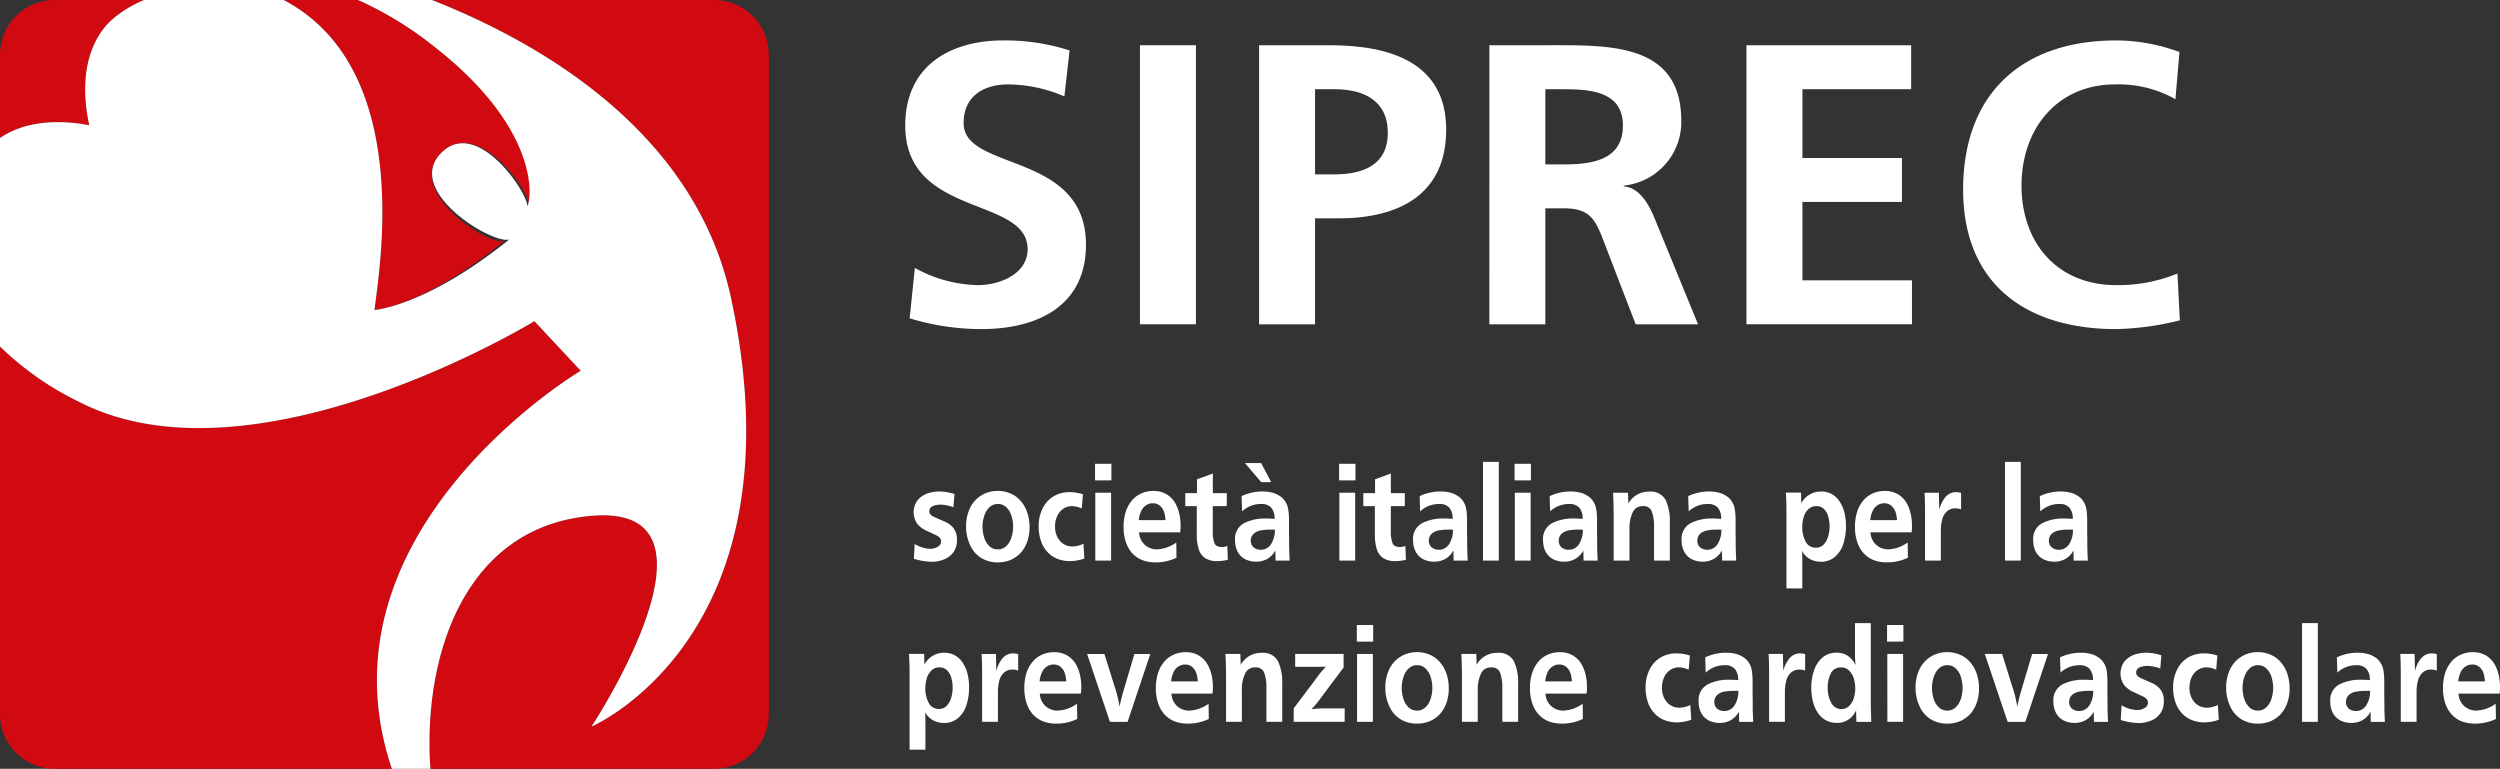 <svg xmlns="http://www.w3.org/2000/svg" xmlns:xlink="http://www.w3.org/1999/xlink" width="260.151" height="80" viewBox="0 0 260.151 80">
  <rect x="0" y="0" width="260.151" height="80" fill="#333333" stroke="none"/>
  <defs>
    <clipPath id="clip-path">
      <rect id="Rettangolo_197" data-name="Rettangolo 197" width="260.151" height="80" fill="none"/>
    </clipPath>
  </defs>
  <g id="Raggruppa_825" data-name="Raggruppa 825" transform="translate(-200 -5927)">
    <g id="Raggruppa_470" data-name="Raggruppa 470" transform="translate(200 5927)">
      <g id="Raggruppa_469" data-name="Raggruppa 469" clip-path="url(#clip-path)">
        <path id="Tracciato_561" data-name="Tracciato 561" d="M60.431,38.581,55.613,33.42S26.539,51.14,8.3,41.849A31.468,31.468,0,0,1,0,36.058V74.313A5.686,5.686,0,0,0,5.687,80h35.09C32.43,55.194,60.431,38.581,60.431,38.581" fill="#d10a11"/>
        <path id="Tracciato_562" data-name="Tracciato 562" d="M74.313,0H44.952C55.967,4.344,72.329,13.54,76.083,31.058c7.53,35.135-14.535,44.555-14.535,44.555s15.325-23.252,0-21.936C48.23,54.822,43.977,68.467,44.789,80H74.313A5.686,5.686,0,0,0,80,74.313V5.687A5.686,5.686,0,0,0,74.313,0" fill="#d10a11"/>
        <path id="Tracciato_563" data-name="Tracciato 563" d="M38.968,32.258s4.869-.214,13.532-7.19c-1.7.571-10.522-5.218-6.569-9.17,3.709-3.71,9.053,3.784,9.029,5.228.524-1,1.04-7.836-9.748-16.257A36.542,36.542,0,0,0,37.257,0H29.521c13.6,7.165,9.956,27.927,9.447,32.258" fill="#d10a11"/>
        <path id="Tracciato_564" data-name="Tracciato 564" d="M9.29,13.032c-.775-3.484-.722-7.815,2.064-10.71A11.853,11.853,0,0,1,15,0H5.686A5.686,5.686,0,0,0,0,5.687V14.36c3.078-2.1,7.016-1.755,9.29-1.328" fill="#d10a11"/>
        <path id="Tracciato_565" data-name="Tracciato 565" d="M61.548,53.677c15.325-1.317,0,21.936,0,21.936s22.065-9.42,14.535-44.555C72.329,13.539,55.967,4.344,44.952,0h-7.7a36.524,36.524,0,0,1,7.956,4.868C56,13.29,55.4,20.457,54.873,21.457c.023-1.444-5.233-9.27-8.943-5.56C41.977,19.85,51.3,25.487,53,24.916c-8.664,6.976-14.031,7.342-14.031,7.342C39.477,27.927,43.116,7.165,29.521,0H15a11.859,11.859,0,0,0-3.649,2.322C8.569,5.217,8.516,9.548,9.291,13.032,7.016,12.6,3.079,12.263,0,14.36v21.7a31.5,31.5,0,0,0,8.3,5.792c18.238,9.29,47.312-8.43,47.312-8.43l4.818,5.161S32.43,55.193,40.777,80H44.79c-.813-11.534,3.441-25.178,16.758-26.323" fill="#fff"/>
        <path id="Tracciato_566" data-name="Tracciato 566" d="M110.76,10.033a15.032,15.032,0,0,0-5.908-1.249c-2,0-4.576.874-4.576,4.036,0,5.034,12.731,2.912,12.731,12.648,0,6.365-5.035,8.778-10.9,8.778a25.606,25.606,0,0,1-7.448-1.123l.542-5.242a14.016,14.016,0,0,0,6.573,1.789c2.2,0,5.16-1.124,5.16-3.744,0-5.534-12.732-3.246-12.732-12.856,0-6.491,5.035-8.862,10.152-8.862a21.917,21.917,0,0,1,6.947,1.04Z" fill="#fff"/>
        <rect id="Rettangolo_193" data-name="Rettangolo 193" width="5.825" height="29.039" transform="translate(118.623 4.707)" fill="#fff"/>
        <path id="Tracciato_567" data-name="Tracciato 567" d="M131.02,4.708h7.364c6.324,0,12.107,1.83,12.107,8.778,0,6.782-4.951,9.237-11.191,9.237h-2.455V33.747H131.02Zm5.825,13.438h2.038c2.912,0,5.534-.957,5.534-4.327s-2.538-4.536-5.534-4.536h-2.038Z" fill="#fff"/>
        <path id="Tracciato_568" data-name="Tracciato 568" d="M154.985,4.707h6.282c6.24,0,13.687-.208,13.687,7.863a6.644,6.644,0,0,1-5.99,6.741v.083c1.58.125,2.5,1.705,3.079,3L176.7,33.747h-6.49l-3.494-9.07c-.833-2.163-1.582-3-4.036-3h-1.873V33.747h-5.824Zm5.824,12.4h1.914c2.871,0,6.157-.416,6.157-4.035,0-3.495-3.244-3.787-6.157-3.787h-1.914Z" fill="#fff"/>
        <path id="Tracciato_569" data-name="Tracciato 569" d="M181.736,4.707h17.141V9.283H187.561v7.156H197.92v4.576H187.561V29.17h11.4v4.576H181.736Z" fill="#fff"/>
        <path id="Tracciato_570" data-name="Tracciato 570" d="M226.835,33.331a29.492,29.492,0,0,1-6.615.915c-9.4,0-15.935-4.7-15.935-14.52,0-9.943,6.075-15.518,15.935-15.518a19.174,19.174,0,0,1,6.574,1.207l-.417,4.909a11.989,11.989,0,0,0-6.282-1.54c-5.99,0-9.735,4.577-9.735,10.527,0,5.907,3.661,10.359,9.86,10.359a16.218,16.218,0,0,0,6.366-1.207Z" fill="#fff"/>
        <path id="Tracciato_571" data-name="Tracciato 571" d="M95.179,56.608a3.326,3.326,0,0,0,1.618.5,1.485,1.485,0,0,0,.771-.2.63.63,0,0,0,.36-.6c0-.243-.167-.443-.514-.615-.347-.156-.694-.327-1.053-.484a2.947,2.947,0,0,1-.9-.685,2.114,2.114,0,0,1,.013-2.454,2.347,2.347,0,0,1,1.014-.714,3.868,3.868,0,0,1,1.272-.213,5.162,5.162,0,0,1,1.567.271l-.116,1.369a4.034,4.034,0,0,0-1.348-.271,2.1,2.1,0,0,0-.8.157.571.571,0,0,0-.36.557c0,.228.167.413.5.57s.681.3,1.041.457a2.438,2.438,0,0,1,.95.671,1.913,1.913,0,0,1,.386,1.283,2.114,2.114,0,0,1-.373,1.27,2.227,2.227,0,0,1-.989.742,3.438,3.438,0,0,1-1.271.243,7.173,7.173,0,0,1-1.85-.314Z" fill="#fff"/>
        <path id="Tracciato_572" data-name="Tracciato 572" d="M106.891,56.366a3.547,3.547,0,0,1-.668,1.155,3.253,3.253,0,0,1-1.053.742,3.386,3.386,0,0,1-1.348.257,3.2,3.2,0,0,1-1.734-.47,3.007,3.007,0,0,1-1.143-1.341,4.524,4.524,0,0,1-.412-1.941,4.34,4.34,0,0,1,.412-1.912,3.1,3.1,0,0,1,1.168-1.3,3.185,3.185,0,0,1,1.721-.471,3.262,3.262,0,0,1,1.361.285,2.829,2.829,0,0,1,1.041.785,3.521,3.521,0,0,1,.668,1.2,4.8,4.8,0,0,1,.231,1.512,4.332,4.332,0,0,1-.244,1.5M105.26,53.7a2.091,2.091,0,0,0-.527-.9,1.211,1.211,0,0,0-.9-.357,1.241,1.241,0,0,0-.873.342,2.11,2.11,0,0,0-.539.9,3.465,3.465,0,0,0-.18,1.084,3.752,3.752,0,0,0,.167,1.141,2,2,0,0,0,.526.9,1.25,1.25,0,0,0,.925.357,1.187,1.187,0,0,0,.694-.214,1.709,1.709,0,0,0,.487-.542,2.613,2.613,0,0,0,.283-.743,3.7,3.7,0,0,0-.064-1.968" fill="#fff"/>
        <path id="Tracciato_573" data-name="Tracciato 573" d="M112.836,58.121a4.673,4.673,0,0,1-1.477.271,3.678,3.678,0,0,1-1.336-.243,2.856,2.856,0,0,1-1.041-.727,3.116,3.116,0,0,1-.668-1.156,4.664,4.664,0,0,1-.231-1.5,4.081,4.081,0,0,1,.412-1.855,2.98,2.98,0,0,1,1.129-1.255,3.175,3.175,0,0,1,1.671-.443,4.442,4.442,0,0,1,1.4.228l-.129,1.47a2.644,2.644,0,0,0-1.015-.243,1.635,1.635,0,0,0-.925.285,1.8,1.8,0,0,0-.616.758,2.476,2.476,0,0,0-.219,1.041,2.226,2.226,0,0,0,.5,1.526,1.7,1.7,0,0,0,1.348.586,2.486,2.486,0,0,0,1.105-.286Z" fill="#fff"/>
        <path id="Tracciato_574" data-name="Tracciato 574" d="M113.952,48.262h1.7v1.726h-1.7Zm.025,3.011h1.644v7.062h-1.644Z" fill="#fff"/>
        <path id="Tracciato_575" data-name="Tracciato 575" d="M122.427,58.036a4.933,4.933,0,0,1-2.183.485,3.885,3.885,0,0,1-1.4-.243,2.973,2.973,0,0,1-1.041-.727,3.286,3.286,0,0,1-.655-1.17,4.991,4.991,0,0,1-.231-1.57,5.336,5.336,0,0,1,.205-1.483,3.466,3.466,0,0,1,.617-1.185,2.618,2.618,0,0,1,.976-.77,2.982,2.982,0,0,1,1.311-.286,2.723,2.723,0,0,1,1.259.286,2.6,2.6,0,0,1,.885.784,3.738,3.738,0,0,1,.514,1.171,5.542,5.542,0,0,1,.167,1.441v.213a.652.652,0,0,0-.013.172c-.012.071-.012.142-.025.242h-4.278a1.845,1.845,0,0,0,.591,1.3,1.87,1.87,0,0,0,1.3.471,3.768,3.768,0,0,0,1.978-.714Zm-1.3-4.78a1.466,1.466,0,0,0-.438-.642,1.112,1.112,0,0,0-.719-.243,1.218,1.218,0,0,0-.757.243,1.367,1.367,0,0,0-.488.642,2.65,2.65,0,0,0-.22.871h2.776a3.219,3.219,0,0,0-.154-.871" fill="#fff"/>
        <path id="Tracciato_576" data-name="Tracciato 576" d="M127.769,58.249a4.7,4.7,0,0,1-1.1.142,2.27,2.27,0,0,1-1.284-.327,1.837,1.837,0,0,1-.655-.942,5.107,5.107,0,0,1-.192-1.5V52.67h-1.195V51.315h1.22V49.874l1.644-.6v2.04h1.451V52.67H126.2v2.568a3.5,3.5,0,0,0,.167,1.256c.1.286.36.428.783.428a1.861,1.861,0,0,0,.566-.1Z" fill="#fff"/>
        <path id="Tracciato_577" data-name="Tracciato 577" d="M132.738,58.334l-.026-1.055a2.207,2.207,0,0,1-.822.87,2.337,2.337,0,0,1-1.155.3,2.613,2.613,0,0,1-1.131-.242,1.881,1.881,0,0,1-.784-.742,2.429,2.429,0,0,1-.3-1.213,1.848,1.848,0,0,1,.938-1.812,4.791,4.791,0,0,1,2.273-.485h.257c.038,0,.116.015.244.015s.27.014.4.028a1.692,1.692,0,0,0-.348-1.17,1.349,1.349,0,0,0-1.066-.385,2.876,2.876,0,0,0-1.965.77l-.051-1.584a5.018,5.018,0,0,1,2.209-.484,3.776,3.776,0,0,1,.887.1,2.32,2.32,0,0,1,.809.329,1.765,1.765,0,0,1,.629.6,2.105,2.105,0,0,1,.321.856,7.5,7.5,0,0,1,.077,1.156v1.383c.013.471.013.885.013,1.27s.026.885.052,1.5Zm-1.5-8.161-1.682-1.983h1.682l1.041,1.983Zm1.234,4.937h-.206a5.439,5.439,0,0,0-.99.071,1.576,1.576,0,0,0-.783.328.973.973,0,0,0-.334.785.868.868,0,0,0,.3.671,1.12,1.12,0,0,0,.693.243,1.238,1.238,0,0,0,1.131-.614,2.73,2.73,0,0,0,.385-1.47.68.68,0,0,0-.192-.014" fill="#fff"/>
        <path id="Tracciato_578" data-name="Tracciato 578" d="M139.349,48.262h1.7v1.726h-1.7Zm.026,3.011h1.644v7.062h-1.644Z" fill="#fff"/>
        <path id="Tracciato_579" data-name="Tracciato 579" d="M146.3,58.249a4.7,4.7,0,0,1-1.1.142,2.272,2.272,0,0,1-1.284-.327,1.843,1.843,0,0,1-.655-.942,5.107,5.107,0,0,1-.192-1.5V52.67h-1.2V51.315h1.221V49.874l1.643-.6v2.04h1.452V52.67H144.73v2.568a3.519,3.519,0,0,0,.167,1.256c.1.286.36.428.783.428a1.861,1.861,0,0,0,.566-.1Z" fill="#fff"/>
        <path id="Tracciato_580" data-name="Tracciato 580" d="M151.266,58.334l-.026-1.055a2.207,2.207,0,0,1-.822.87,2.337,2.337,0,0,1-1.155.3,2.613,2.613,0,0,1-1.131-.242,1.873,1.873,0,0,1-.783-.742,2.419,2.419,0,0,1-.3-1.213,1.848,1.848,0,0,1,.938-1.812,4.792,4.792,0,0,1,2.274-.485h.256c.039,0,.116.015.244.015s.27.014.4.028a1.7,1.7,0,0,0-.347-1.17,1.353,1.353,0,0,0-1.067-.385,2.878,2.878,0,0,0-1.965.77l-.051-1.584a5.018,5.018,0,0,1,2.209-.484,3.776,3.776,0,0,1,.887.1,2.321,2.321,0,0,1,.809.329,1.765,1.765,0,0,1,.629.6,2.105,2.105,0,0,1,.321.856,7.5,7.5,0,0,1,.077,1.156v1.383c.013.471.013.885.013,1.27s.026.885.052,1.5ZM151,55.11h-.206a5.421,5.421,0,0,0-.989.071,1.579,1.579,0,0,0-.784.328.973.973,0,0,0-.334.785.868.868,0,0,0,.3.671,1.122,1.122,0,0,0,.693.243,1.238,1.238,0,0,0,1.131-.614,2.73,2.73,0,0,0,.385-1.47A.676.676,0,0,0,151,55.11" fill="#fff"/>
        <rect id="Rettangolo_194" data-name="Rettangolo 194" width="1.644" height="10.273" transform="translate(154.322 48.062)" fill="#fff"/>
        <path id="Tracciato_581" data-name="Tracciato 581" d="M157.608,48.262h1.7v1.726h-1.7Zm.026,3.011h1.644v7.062h-1.644Z" fill="#fff"/>
        <path id="Tracciato_582" data-name="Tracciato 582" d="M164.788,58.334l-.026-1.055a2.221,2.221,0,0,1-.822.87,2.345,2.345,0,0,1-1.157.3,2.607,2.607,0,0,1-1.129-.242,1.877,1.877,0,0,1-.785-.742,2.429,2.429,0,0,1-.295-1.213,1.85,1.85,0,0,1,.938-1.812,4.791,4.791,0,0,1,2.273-.485h.257c.039,0,.116.015.244.015s.27.014.4.028a1.692,1.692,0,0,0-.347-1.17,1.347,1.347,0,0,0-1.065-.385,2.872,2.872,0,0,0-1.965.77l-.052-1.584a5.015,5.015,0,0,1,2.209-.484,3.762,3.762,0,0,1,.886.1,2.3,2.3,0,0,1,.809.329,1.752,1.752,0,0,1,.63.6,2.119,2.119,0,0,1,.321.856,7.626,7.626,0,0,1,.077,1.156v1.383c.013.471.013.885.013,1.27s.026.885.051,1.5Zm-.271-3.224h-.205a5.414,5.414,0,0,0-.989.071,1.572,1.572,0,0,0-.784.328.972.972,0,0,0-.333.785.868.868,0,0,0,.3.671,1.119,1.119,0,0,0,.694.243,1.236,1.236,0,0,0,1.129-.614,2.712,2.712,0,0,0,.386-1.47.677.677,0,0,0-.193-.014" fill="#fff"/>
        <path id="Tracciato_583" data-name="Tracciato 583" d="M169.447,52.4a2.4,2.4,0,0,1,2.146-1.241,1.773,1.773,0,0,1,1.721.841,5.1,5.1,0,0,1,.449,2.355v3.98h-1.644V54.782a4.512,4.512,0,0,0-.219-1.527.889.889,0,0,0-.937-.585,1.089,1.089,0,0,0-1.078.685,3.732,3.732,0,0,0-.322,1.627v3.352h-1.644V53.84c0-1-.026-1.855-.064-2.568h1.554Z" fill="#fff"/>
        <path id="Tracciato_584" data-name="Tracciato 584" d="M179.208,58.334l-.026-1.055a2.214,2.214,0,0,1-.822.87,2.342,2.342,0,0,1-1.157.3,2.615,2.615,0,0,1-1.13-.242,1.878,1.878,0,0,1-.783-.742,2.419,2.419,0,0,1-.3-1.213,1.85,1.85,0,0,1,.938-1.812,4.791,4.791,0,0,1,2.273-.485h.257c.039,0,.116.015.245.015s.269.014.4.028a1.7,1.7,0,0,0-.346-1.17,1.354,1.354,0,0,0-1.066-.385,2.878,2.878,0,0,0-1.966.77l-.051-1.584a5.02,5.02,0,0,1,2.21-.484,3.779,3.779,0,0,1,.886.1,2.313,2.313,0,0,1,.809.329,1.757,1.757,0,0,1,.629.6,2.09,2.09,0,0,1,.321.856,7.626,7.626,0,0,1,.077,1.156v1.383c.013.471.013.885.013,1.27s.026.885.051,1.5Zm-.271-3.224h-.205a5.414,5.414,0,0,0-.989.071,1.575,1.575,0,0,0-.784.328.972.972,0,0,0-.333.785.868.868,0,0,0,.295.671,1.121,1.121,0,0,0,.694.243,1.242,1.242,0,0,0,1.131-.614,2.729,2.729,0,0,0,.384-1.47.681.681,0,0,0-.193-.014" fill="#fff"/>
        <path id="Tracciato_585" data-name="Tracciato 585" d="M185.9,61.231v-7.9c0-.814-.026-1.5-.064-2.07h1.579l.026,1.114a2.31,2.31,0,0,1,2.081-1.228,2.159,2.159,0,0,1,1.143.3,2.225,2.225,0,0,1,.8.8,3.533,3.533,0,0,1,.475,1.141,5.65,5.65,0,0,1,.154,1.327,6.039,6.039,0,0,1-.269,1.854,2.927,2.927,0,0,1-.861,1.356,2.173,2.173,0,0,1-1.516.528,2.336,2.336,0,0,1-1.117-.285,2.073,2.073,0,0,1-.809-.828c.013.243.026.6.026,1.085v2.81Zm4.354-7.447a1.794,1.794,0,0,0-.437-.8,1.065,1.065,0,0,0-.809-.314,1.116,1.116,0,0,0-.822.314,1.81,1.81,0,0,0-.488.813,3.605,3.605,0,0,0-.154,1.041,3.128,3.128,0,0,0,.347,1.513,1.146,1.146,0,0,0,1.078.642,1.072,1.072,0,0,0,.8-.328,2.011,2.011,0,0,0,.463-.827,3.5,3.5,0,0,0,.154-1.014,3.817,3.817,0,0,0-.129-1.041" fill="#fff"/>
        <path id="Tracciato_586" data-name="Tracciato 586" d="M198.537,58.035a4.933,4.933,0,0,1-2.183.485,3.9,3.9,0,0,1-1.4-.242,2.959,2.959,0,0,1-1.04-.728,3.256,3.256,0,0,1-.655-1.17,4.952,4.952,0,0,1-.231-1.569,5.3,5.3,0,0,1,.205-1.484,3.451,3.451,0,0,1,.616-1.184,2.616,2.616,0,0,1,.977-.771,2.983,2.983,0,0,1,1.309-.285,2.74,2.74,0,0,1,1.26.285,2.625,2.625,0,0,1,.885.785,3.776,3.776,0,0,1,.514,1.17,5.548,5.548,0,0,1,.167,1.441v.214a.644.644,0,0,0-.013.171c-.013.072-.013.143-.025.243h-4.277a1.848,1.848,0,0,0,.59,1.3,1.868,1.868,0,0,0,1.3.471,3.772,3.772,0,0,0,1.977-.713Zm-1.3-4.779a1.456,1.456,0,0,0-.437-.642,1.113,1.113,0,0,0-.719-.243,1.227,1.227,0,0,0-.758.243,1.38,1.38,0,0,0-.488.642,2.693,2.693,0,0,0-.218.87H197.4a3.168,3.168,0,0,0-.155-.87" fill="#fff"/>
        <path id="Tracciato_587" data-name="Tracciato 587" d="M200.321,58.335V53.4c0-1.184-.039-1.884-.052-2.126h1.49l.038,1.783a3.247,3.247,0,0,1,.656-1.341,1.434,1.434,0,0,1,1.13-.5,2.183,2.183,0,0,1,.488.071V53a1.872,1.872,0,0,0-.578-.1,1.257,1.257,0,0,0-.924.343,1.7,1.7,0,0,0-.476.87,4.84,4.84,0,0,0-.129,1.17v3.053Z" fill="#fff"/>
        <rect id="Rettangolo_195" data-name="Rettangolo 195" width="1.644" height="10.272" transform="translate(208.64 48.062)" fill="#fff"/>
        <path id="Tracciato_588" data-name="Tracciato 588" d="M215.793,58.335l-.026-1.056a2.223,2.223,0,0,1-.822.871,2.341,2.341,0,0,1-1.156.3,2.615,2.615,0,0,1-1.13-.243,1.875,1.875,0,0,1-.784-.742,2.427,2.427,0,0,1-.295-1.212,1.847,1.847,0,0,1,.938-1.812,4.791,4.791,0,0,1,2.273-.485h.257c.039,0,.115.014.244.014s.27.014.4.029a1.7,1.7,0,0,0-.347-1.17,1.354,1.354,0,0,0-1.066-.385,2.879,2.879,0,0,0-1.965.77l-.051-1.584a5,5,0,0,1,2.209-.485,3.769,3.769,0,0,1,.886.1,2.277,2.277,0,0,1,.809.328,1.771,1.771,0,0,1,.63.6,2.109,2.109,0,0,1,.32.856,7.483,7.483,0,0,1,.077,1.155v1.384c.013.471.013.885.013,1.27s.026.884.052,1.5Zm-.27-3.224h-.205a5.432,5.432,0,0,0-.99.071,1.572,1.572,0,0,0-.783.328.973.973,0,0,0-.334.785.869.869,0,0,0,.295.67,1.123,1.123,0,0,0,.694.243,1.237,1.237,0,0,0,1.13-.614,2.715,2.715,0,0,0,.386-1.469.684.684,0,0,0-.193-.014" fill="#fff"/>
        <path id="Tracciato_589" data-name="Tracciato 589" d="M94.651,78.01v-7.9c0-.814-.026-1.5-.064-2.071h1.579l.026,1.115a2.307,2.307,0,0,1,2.08-1.228,2.165,2.165,0,0,1,1.144.3,2.24,2.24,0,0,1,.8.8,3.532,3.532,0,0,1,.475,1.141,5.7,5.7,0,0,1,.154,1.327,6.044,6.044,0,0,1-.27,1.854,2.918,2.918,0,0,1-.86,1.356,2.178,2.178,0,0,1-1.516.527,2.344,2.344,0,0,1-1.117-.284,2.086,2.086,0,0,1-.809-.828c.013.243.026.6.026,1.085v2.81ZM99,70.563a1.792,1.792,0,0,0-.436-.8,1.068,1.068,0,0,0-.809-.314,1.114,1.114,0,0,0-.822.314,1.8,1.8,0,0,0-.488.813,3.571,3.571,0,0,0-.154,1.041,3.128,3.128,0,0,0,.346,1.513,1.147,1.147,0,0,0,1.079.642,1.066,1.066,0,0,0,.8-.329,1.978,1.978,0,0,0,.463-.826,3.5,3.5,0,0,0,.154-1.014A3.816,3.816,0,0,0,99,70.563" fill="#fff"/>
        <path id="Tracciato_590" data-name="Tracciato 590" d="M102.2,75.114V70.178c0-1.184-.039-1.884-.051-2.126h1.49l.038,1.783a3.233,3.233,0,0,1,.655-1.341,1.434,1.434,0,0,1,1.13-.5,2.191,2.191,0,0,1,.489.071v1.712a1.878,1.878,0,0,0-.579-.1,1.26,1.26,0,0,0-.924.343,1.7,1.7,0,0,0-.475.87,4.84,4.84,0,0,0-.129,1.17v3.053Z" fill="#fff"/>
        <path id="Tracciato_591" data-name="Tracciato 591" d="M112.1,74.814a4.933,4.933,0,0,1-2.183.485,3.9,3.9,0,0,1-1.4-.242,2.972,2.972,0,0,1-1.041-.728,3.269,3.269,0,0,1-.654-1.17,4.952,4.952,0,0,1-.231-1.569,5.3,5.3,0,0,1,.2-1.484,3.453,3.453,0,0,1,.617-1.184,2.62,2.62,0,0,1,.976-.771,2.988,2.988,0,0,1,1.31-.285,2.726,2.726,0,0,1,1.258.285,2.609,2.609,0,0,1,.886.785,3.755,3.755,0,0,1,.515,1.17,5.637,5.637,0,0,1,.166,1.441v.214a.644.644,0,0,0-.013.171c-.013.072-.013.143-.025.243h-4.277a1.845,1.845,0,0,0,.591,1.3,1.865,1.865,0,0,0,1.3.471,3.772,3.772,0,0,0,1.978-.713Zm-1.3-4.779a1.446,1.446,0,0,0-.436-.642,1.118,1.118,0,0,0-.72-.243,1.222,1.222,0,0,0-.757.243,1.375,1.375,0,0,0-.489.642,2.668,2.668,0,0,0-.218.87h2.774a3.13,3.13,0,0,0-.154-.87" fill="#fff"/>
        <path id="Tracciato_592" data-name="Tracciato 592" d="M115.5,75.114l-2.376-7.062h1.8l1.066,3.395a13.044,13.044,0,0,1,.514,2.1c.1-.556.244-1.1.4-1.64l1.142-3.852H119.7l-2.363,7.062Z" fill="#fff"/>
        <path id="Tracciato_593" data-name="Tracciato 593" d="M125.787,74.814a4.933,4.933,0,0,1-2.183.485,3.907,3.907,0,0,1-1.4-.242,2.959,2.959,0,0,1-1.04-.728,3.271,3.271,0,0,1-.655-1.17,4.951,4.951,0,0,1-.231-1.569,5.3,5.3,0,0,1,.205-1.484,3.452,3.452,0,0,1,.616-1.184,2.616,2.616,0,0,1,.977-.771,2.986,2.986,0,0,1,1.309-.285,2.744,2.744,0,0,1,1.261.285,2.631,2.631,0,0,1,.884.785,3.776,3.776,0,0,1,.514,1.17,5.547,5.547,0,0,1,.167,1.441v.214a.758.758,0,0,0-.011.171c-.014.072-.014.143-.026.243H121.9a1.848,1.848,0,0,0,.59,1.3,1.87,1.87,0,0,0,1.3.471,3.772,3.772,0,0,0,1.976-.713Zm-1.3-4.779a1.466,1.466,0,0,0-.438-.642,1.112,1.112,0,0,0-.719-.243,1.229,1.229,0,0,0-.758.243,1.372,1.372,0,0,0-.487.642,2.668,2.668,0,0,0-.219.87h2.776a3.2,3.2,0,0,0-.155-.87" fill="#fff"/>
        <path id="Tracciato_594" data-name="Tracciato 594" d="M129.112,69.179a2.391,2.391,0,0,1,2.145-1.241,1.771,1.771,0,0,1,1.72.841,5.082,5.082,0,0,1,.451,2.354v3.981h-1.644V71.561a4.536,4.536,0,0,0-.219-1.526.892.892,0,0,0-.938-.585,1.092,1.092,0,0,0-1.079.685,3.753,3.753,0,0,0-.32,1.626v3.353h-1.644V70.62c0-1-.026-1.855-.065-2.568h1.554Z" fill="#fff"/>
        <path id="Tracciato_595" data-name="Tracciato 595" d="M139.924,75.114h-5.3v-1.4l2.646-3.524c.129-.171.373-.457.719-.828a1.558,1.558,0,0,1-.295.015c-.115,0-.295.014-.527.014h-2.389V68.052h5.035v1.412l-2.672,3.567a7.222,7.222,0,0,1-.68.77,10.712,10.712,0,0,1,1.489-.085h1.979Z" fill="#fff"/>
        <path id="Tracciato_596" data-name="Tracciato 596" d="M141.193,65.041h1.7v1.726h-1.7Zm.025,3.01h1.644v7.062h-1.644Z" fill="#fff"/>
        <path id="Tracciato_597" data-name="Tracciato 597" d="M150.516,73.145a3.583,3.583,0,0,1-.668,1.155,3.265,3.265,0,0,1-1.054.743,3.4,3.4,0,0,1-1.348.256,3.19,3.19,0,0,1-1.733-.471,3.01,3.01,0,0,1-1.144-1.341,4.509,4.509,0,0,1-.41-1.94,4.34,4.34,0,0,1,.41-1.912,3.106,3.106,0,0,1,1.169-1.3,3.184,3.184,0,0,1,1.722-.471,3.261,3.261,0,0,1,1.36.285,2.829,2.829,0,0,1,1.041.785,3.545,3.545,0,0,1,.667,1.2,4.774,4.774,0,0,1,.232,1.511,4.33,4.33,0,0,1-.244,1.5m-1.631-2.668a2.088,2.088,0,0,0-.527-.9,1.212,1.212,0,0,0-.9-.357,1.242,1.242,0,0,0-.874.342,2.1,2.1,0,0,0-.54.9,3.494,3.494,0,0,0-.18,1.084,3.785,3.785,0,0,0,.167,1.142,2.006,2.006,0,0,0,.528.9,1.246,1.246,0,0,0,.924.357,1.183,1.183,0,0,0,.694-.215,1.707,1.707,0,0,0,.487-.541,2.637,2.637,0,0,0,.283-.742,3.709,3.709,0,0,0-.064-1.969" fill="#fff"/>
        <path id="Tracciato_598" data-name="Tracciato 598" d="M153.66,69.179a2.39,2.39,0,0,1,2.145-1.241,1.773,1.773,0,0,1,1.72.841,5.082,5.082,0,0,1,.451,2.354v3.981h-1.644V71.561a4.536,4.536,0,0,0-.219-1.526.892.892,0,0,0-.938-.585,1.092,1.092,0,0,0-1.079.685,3.754,3.754,0,0,0-.32,1.626v3.353h-1.644V70.62c0-1-.026-1.855-.065-2.568h1.554Z" fill="#fff"/>
        <path id="Tracciato_599" data-name="Tracciato 599" d="M164.716,74.814a4.933,4.933,0,0,1-2.183.485,3.907,3.907,0,0,1-1.4-.242,2.959,2.959,0,0,1-1.04-.728,3.256,3.256,0,0,1-.655-1.17,4.952,4.952,0,0,1-.231-1.569,5.3,5.3,0,0,1,.205-1.484,3.486,3.486,0,0,1,.616-1.184,2.616,2.616,0,0,1,.977-.771,2.986,2.986,0,0,1,1.309-.285,2.737,2.737,0,0,1,1.26.285,2.638,2.638,0,0,1,.886.785,3.775,3.775,0,0,1,.513,1.17,5.548,5.548,0,0,1,.167,1.441v.214a.644.644,0,0,0-.013.171c-.013.072-.013.143-.025.243h-4.277a1.848,1.848,0,0,0,.59,1.3,1.87,1.87,0,0,0,1.3.471,3.778,3.778,0,0,0,1.978-.713Zm-1.3-4.779a1.462,1.462,0,0,0-.436-.642,1.118,1.118,0,0,0-.72-.243,1.227,1.227,0,0,0-.758.243,1.386,1.386,0,0,0-.488.642,2.693,2.693,0,0,0-.218.87h2.775a3.168,3.168,0,0,0-.155-.87" fill="#fff"/>
        <path id="Tracciato_600" data-name="Tracciato 600" d="M175.992,74.9a4.669,4.669,0,0,1-1.478.271,3.677,3.677,0,0,1-1.335-.243,2.876,2.876,0,0,1-1.041-.727,3.1,3.1,0,0,1-.667-1.157,4.653,4.653,0,0,1-.232-1.5,4.108,4.108,0,0,1,.411-1.856,3,3,0,0,1,1.13-1.255,3.176,3.176,0,0,1,1.67-.442,4.42,4.42,0,0,1,1.4.228l-.128,1.469a2.672,2.672,0,0,0-1.015-.242,1.628,1.628,0,0,0-.925.285,1.785,1.785,0,0,0-.617.757,2.5,2.5,0,0,0-.218,1.041,2.234,2.234,0,0,0,.5,1.527,1.7,1.7,0,0,0,1.349.585,2.485,2.485,0,0,0,1.1-.286Z" fill="#fff"/>
        <path id="Tracciato_601" data-name="Tracciato 601" d="M180.974,75.114l-.026-1.056a2.214,2.214,0,0,1-.822.87,2.341,2.341,0,0,1-1.156.3,2.6,2.6,0,0,1-1.13-.243,1.86,1.86,0,0,1-.784-.741,2.429,2.429,0,0,1-.295-1.213,1.848,1.848,0,0,1,.938-1.812,4.788,4.788,0,0,1,2.273-.485h.257c.038,0,.115.015.244.015s.27.014.4.028a1.7,1.7,0,0,0-.347-1.17,1.351,1.351,0,0,0-1.066-.385,2.876,2.876,0,0,0-1.965.77l-.051-1.584a5,5,0,0,1,2.209-.485,3.769,3.769,0,0,1,.886.1,2.286,2.286,0,0,1,.809.329,1.76,1.76,0,0,1,.63.6,2.1,2.1,0,0,1,.32.856,7.486,7.486,0,0,1,.078,1.156v1.383c.013.471.013.885.013,1.27s.025.885.051,1.5Zm-.27-3.225H180.5a5.414,5.414,0,0,0-.989.071,1.572,1.572,0,0,0-.784.328.973.973,0,0,0-.334.785.869.869,0,0,0,.295.671,1.123,1.123,0,0,0,.694.243,1.239,1.239,0,0,0,1.13-.614,2.721,2.721,0,0,0,.386-1.47.684.684,0,0,0-.193-.014" fill="#fff"/>
        <path id="Tracciato_602" data-name="Tracciato 602" d="M184.093,75.114V70.177c0-1.184-.039-1.883-.051-2.126h1.489l.039,1.783a3.246,3.246,0,0,1,.655-1.341,1.437,1.437,0,0,1,1.13-.5,2.176,2.176,0,0,1,.488.071v1.712a1.862,1.862,0,0,0-.578-.1,1.259,1.259,0,0,0-.924.343,1.7,1.7,0,0,0-.475.871,4.831,4.831,0,0,0-.129,1.169v3.054Z" fill="#fff"/>
        <path id="Tracciato_603" data-name="Tracciato 603" d="M193.172,75.114l-.025-1.2a2.22,2.22,0,0,1-.809.97,2.113,2.113,0,0,1-1.182.341,2.366,2.366,0,0,1-1.208-.3,2.577,2.577,0,0,1-.835-.827,3.707,3.707,0,0,1-.475-1.171,5.882,5.882,0,0,1-.154-1.369,5.428,5.428,0,0,1,.283-1.784,2.977,2.977,0,0,1,.874-1.34,2.172,2.172,0,0,1,1.476-.514,2.112,2.112,0,0,1,1.169.328,2.493,2.493,0,0,1,.809.97,11.4,11.4,0,0,1-.063-1.255V64.841h1.644v8.218c0,.457.013.857.025,1.2s.013.628.026.856Zm-.269-4.523a1.931,1.931,0,0,0-.488-.814,1.177,1.177,0,0,0-.835-.328,1.113,1.113,0,0,0-1.066.628,3.289,3.289,0,0,0-.322,1.527,3.141,3.141,0,0,0,.36,1.512,1.176,1.176,0,0,0,1.863.356,1.921,1.921,0,0,0,.488-.813,3.548,3.548,0,0,0,0-2.068" fill="#fff"/>
        <path id="Tracciato_604" data-name="Tracciato 604" d="M196.369,65.041h1.7v1.726h-1.7Zm.026,3.01h1.644v7.063H196.4Z" fill="#fff"/>
        <path id="Tracciato_605" data-name="Tracciato 605" d="M205.693,73.144a3.541,3.541,0,0,1-.668,1.156,3.262,3.262,0,0,1-1.054.742,3.382,3.382,0,0,1-1.348.257,3.21,3.21,0,0,1-1.735-.47,3.017,3.017,0,0,1-1.143-1.342,4.53,4.53,0,0,1-.41-1.94,4.358,4.358,0,0,1,.41-1.913,3.12,3.12,0,0,1,1.169-1.3,3.186,3.186,0,0,1,1.722-.471,3.25,3.25,0,0,1,1.361.286,2.823,2.823,0,0,1,1.04.784,3.521,3.521,0,0,1,.668,1.2,4.785,4.785,0,0,1,.232,1.512,4.328,4.328,0,0,1-.244,1.5m-1.632-2.668a2.076,2.076,0,0,0-.526-.9,1.213,1.213,0,0,0-.9-.357,1.244,1.244,0,0,0-.874.342,2.107,2.107,0,0,0-.539.9,3.476,3.476,0,0,0-.18,1.085,3.752,3.752,0,0,0,.167,1.141,2.016,2.016,0,0,0,.526.9,1.253,1.253,0,0,0,.925.357,1.188,1.188,0,0,0,.694-.215,1.714,1.714,0,0,0,.488-.542,2.668,2.668,0,0,0,.283-.742,3.779,3.779,0,0,0,.1-.842,3.726,3.726,0,0,0-.167-1.127" fill="#fff"/>
        <path id="Tracciato_606" data-name="Tracciato 606" d="M208.915,75.114l-2.377-7.063h1.8l1.065,3.4a12.805,12.805,0,0,1,.515,2.1c.1-.556.244-1.1.4-1.641l1.143-3.852h1.657l-2.363,7.063Z" fill="#fff"/>
        <path id="Tracciato_607" data-name="Tracciato 607" d="M217.9,75.114l-.026-1.056a2.214,2.214,0,0,1-.822.87,2.341,2.341,0,0,1-1.156.3,2.6,2.6,0,0,1-1.131-.243,1.864,1.864,0,0,1-.783-.741,2.419,2.419,0,0,1-.3-1.213,1.85,1.85,0,0,1,.938-1.812,4.8,4.8,0,0,1,2.274-.485h.257c.038,0,.116.015.244.015s.269.014.4.028a1.7,1.7,0,0,0-.347-1.17,1.351,1.351,0,0,0-1.066-.385,2.88,2.88,0,0,0-1.966.77l-.051-1.584a5.007,5.007,0,0,1,2.21-.485,3.775,3.775,0,0,1,.886.1,2.286,2.286,0,0,1,.809.329,1.776,1.776,0,0,1,.63.6,2.105,2.105,0,0,1,.321.856,7.626,7.626,0,0,1,.077,1.156v1.383c.012.471.012.885.012,1.27s.026.885.052,1.5Zm-.27-3.225h-.205a5.414,5.414,0,0,0-.989.071,1.572,1.572,0,0,0-.784.328.97.97,0,0,0-.334.785.869.869,0,0,0,.295.671,1.123,1.123,0,0,0,.694.243,1.241,1.241,0,0,0,1.131-.614,2.73,2.73,0,0,0,.385-1.47.688.688,0,0,0-.193-.014" fill="#fff"/>
        <path id="Tracciato_608" data-name="Tracciato 608" d="M220.766,73.387a3.315,3.315,0,0,0,1.618.5,1.485,1.485,0,0,0,.771-.2.632.632,0,0,0,.36-.6c0-.243-.168-.442-.514-.614-.347-.156-.694-.328-1.053-.485a2.936,2.936,0,0,1-.9-.685,2.119,2.119,0,0,1,.013-2.454,2.362,2.362,0,0,1,1.015-.713,3.842,3.842,0,0,1,1.271-.214,5.2,5.2,0,0,1,1.568.271l-.116,1.37a4.018,4.018,0,0,0-1.349-.272,2.115,2.115,0,0,0-.8.157.572.572,0,0,0-.359.557c0,.228.167.414.5.571.334.142.681.3,1.041.456a2.456,2.456,0,0,1,.95.671,1.916,1.916,0,0,1,.386,1.284,2.114,2.114,0,0,1-.373,1.27,2.227,2.227,0,0,1-.989.742,3.443,3.443,0,0,1-1.272.242,7.131,7.131,0,0,1-1.849-.314Z" fill="#fff"/>
        <path id="Tracciato_609" data-name="Tracciato 609" d="M230.887,74.9a4.684,4.684,0,0,1-1.479.271,3.668,3.668,0,0,1-1.334-.243,2.851,2.851,0,0,1-1.041-.727,3.12,3.12,0,0,1-.668-1.157,4.626,4.626,0,0,1-.232-1.5,4.1,4.1,0,0,1,.411-1.856,3,3,0,0,1,1.13-1.255,3.171,3.171,0,0,1,1.67-.442,4.416,4.416,0,0,1,1.4.228l-.128,1.469a2.668,2.668,0,0,0-1.015-.242,1.638,1.638,0,0,0-.926.285,1.808,1.808,0,0,0-.617.757,2.514,2.514,0,0,0-.218,1.041,2.229,2.229,0,0,0,.5,1.527,1.7,1.7,0,0,0,1.348.585,2.486,2.486,0,0,0,1.105-.286Z" fill="#fff"/>
        <path id="Tracciato_610" data-name="Tracciato 610" d="M238.014,73.144a3.544,3.544,0,0,1-.669,1.156,3.258,3.258,0,0,1-1.053.742,3.388,3.388,0,0,1-1.349.257,3.207,3.207,0,0,1-1.734-.47,3.017,3.017,0,0,1-1.143-1.342,4.531,4.531,0,0,1-.411-1.94,4.358,4.358,0,0,1,.411-1.913,3.106,3.106,0,0,1,1.169-1.3,3.185,3.185,0,0,1,1.721-.471,3.252,3.252,0,0,1,1.362.286,2.823,2.823,0,0,1,1.04.784,3.5,3.5,0,0,1,.668,1.2,4.814,4.814,0,0,1,.231,1.512,4.352,4.352,0,0,1-.243,1.5m-1.632-2.668a2.068,2.068,0,0,0-.527-.9,1.211,1.211,0,0,0-.9-.357,1.241,1.241,0,0,0-.873.342,2.118,2.118,0,0,0-.54.9,3.505,3.505,0,0,0-.18,1.085,3.753,3.753,0,0,0,.168,1.141,2.016,2.016,0,0,0,.526.9,1.252,1.252,0,0,0,.925.357,1.188,1.188,0,0,0,.694-.215,1.714,1.714,0,0,0,.488-.542,2.635,2.635,0,0,0,.282-.742,3.709,3.709,0,0,0-.064-1.969" fill="#fff"/>
        <rect id="Rettangolo_196" data-name="Rettangolo 196" width="1.644" height="10.273" transform="translate(239.552 64.841)" fill="#fff"/>
        <path id="Tracciato_611" data-name="Tracciato 611" d="M246.705,75.114l-.025-1.056a2.221,2.221,0,0,1-.822.87,2.341,2.341,0,0,1-1.156.3,2.6,2.6,0,0,1-1.131-.243,1.864,1.864,0,0,1-.783-.741,2.418,2.418,0,0,1-.295-1.213,1.848,1.848,0,0,1,.937-1.812,4.8,4.8,0,0,1,2.274-.485h.257c.038,0,.115.015.243.015s.271.014.4.028a1.7,1.7,0,0,0-.347-1.17,1.351,1.351,0,0,0-1.066-.385,2.874,2.874,0,0,0-1.965.77l-.051-1.584a5,5,0,0,1,2.208-.485,3.771,3.771,0,0,1,.887.1,2.286,2.286,0,0,1,.809.329,1.757,1.757,0,0,1,.629.6,2.1,2.1,0,0,1,.321.856,7.486,7.486,0,0,1,.078,1.156v1.383c.013.471.013.885.013,1.27s.025.885.051,1.5Zm-.269-3.225h-.206a5.428,5.428,0,0,0-.989.071,1.579,1.579,0,0,0-.784.328.972.972,0,0,0-.333.785.869.869,0,0,0,.3.671,1.123,1.123,0,0,0,.694.243,1.24,1.24,0,0,0,1.13-.614,2.721,2.721,0,0,0,.386-1.47.684.684,0,0,0-.193-.014" fill="#fff"/>
        <path id="Tracciato_612" data-name="Tracciato 612" d="M249.825,75.114V70.177c0-1.184-.039-1.883-.051-2.126h1.489l.039,1.783a3.246,3.246,0,0,1,.655-1.341,1.435,1.435,0,0,1,1.13-.5,2.183,2.183,0,0,1,.488.071v1.712a1.867,1.867,0,0,0-.578-.1,1.259,1.259,0,0,0-.924.343,1.7,1.7,0,0,0-.476.871,4.882,4.882,0,0,0-.128,1.169v3.054Z" fill="#fff"/>
        <path id="Tracciato_613" data-name="Tracciato 613" d="M259.727,74.814a4.937,4.937,0,0,1-2.184.484,3.911,3.911,0,0,1-1.4-.241,2.976,2.976,0,0,1-1.041-.728,3.282,3.282,0,0,1-.655-1.171,5.009,5.009,0,0,1-.231-1.569,5.38,5.38,0,0,1,.205-1.484,3.506,3.506,0,0,1,.617-1.184,2.634,2.634,0,0,1,.976-.77,2.98,2.98,0,0,1,1.31-.286,2.732,2.732,0,0,1,1.261.286,2.641,2.641,0,0,1,.885.784,3.765,3.765,0,0,1,.513,1.17,5.555,5.555,0,0,1,.167,1.442v.213a.652.652,0,0,0-.013.172c-.012.071-.012.142-.025.242h-4.277a1.846,1.846,0,0,0,.59,1.3,1.872,1.872,0,0,0,1.3.472,3.771,3.771,0,0,0,1.978-.714Zm-1.3-4.78a1.472,1.472,0,0,0-.437-.642,1.118,1.118,0,0,0-.72-.243,1.222,1.222,0,0,0-.757.243,1.37,1.37,0,0,0-.489.642,2.7,2.7,0,0,0-.218.871h2.776a3.219,3.219,0,0,0-.155-.871" fill="#fff"/>
      </g>
    </g>
  </g>
</svg>
